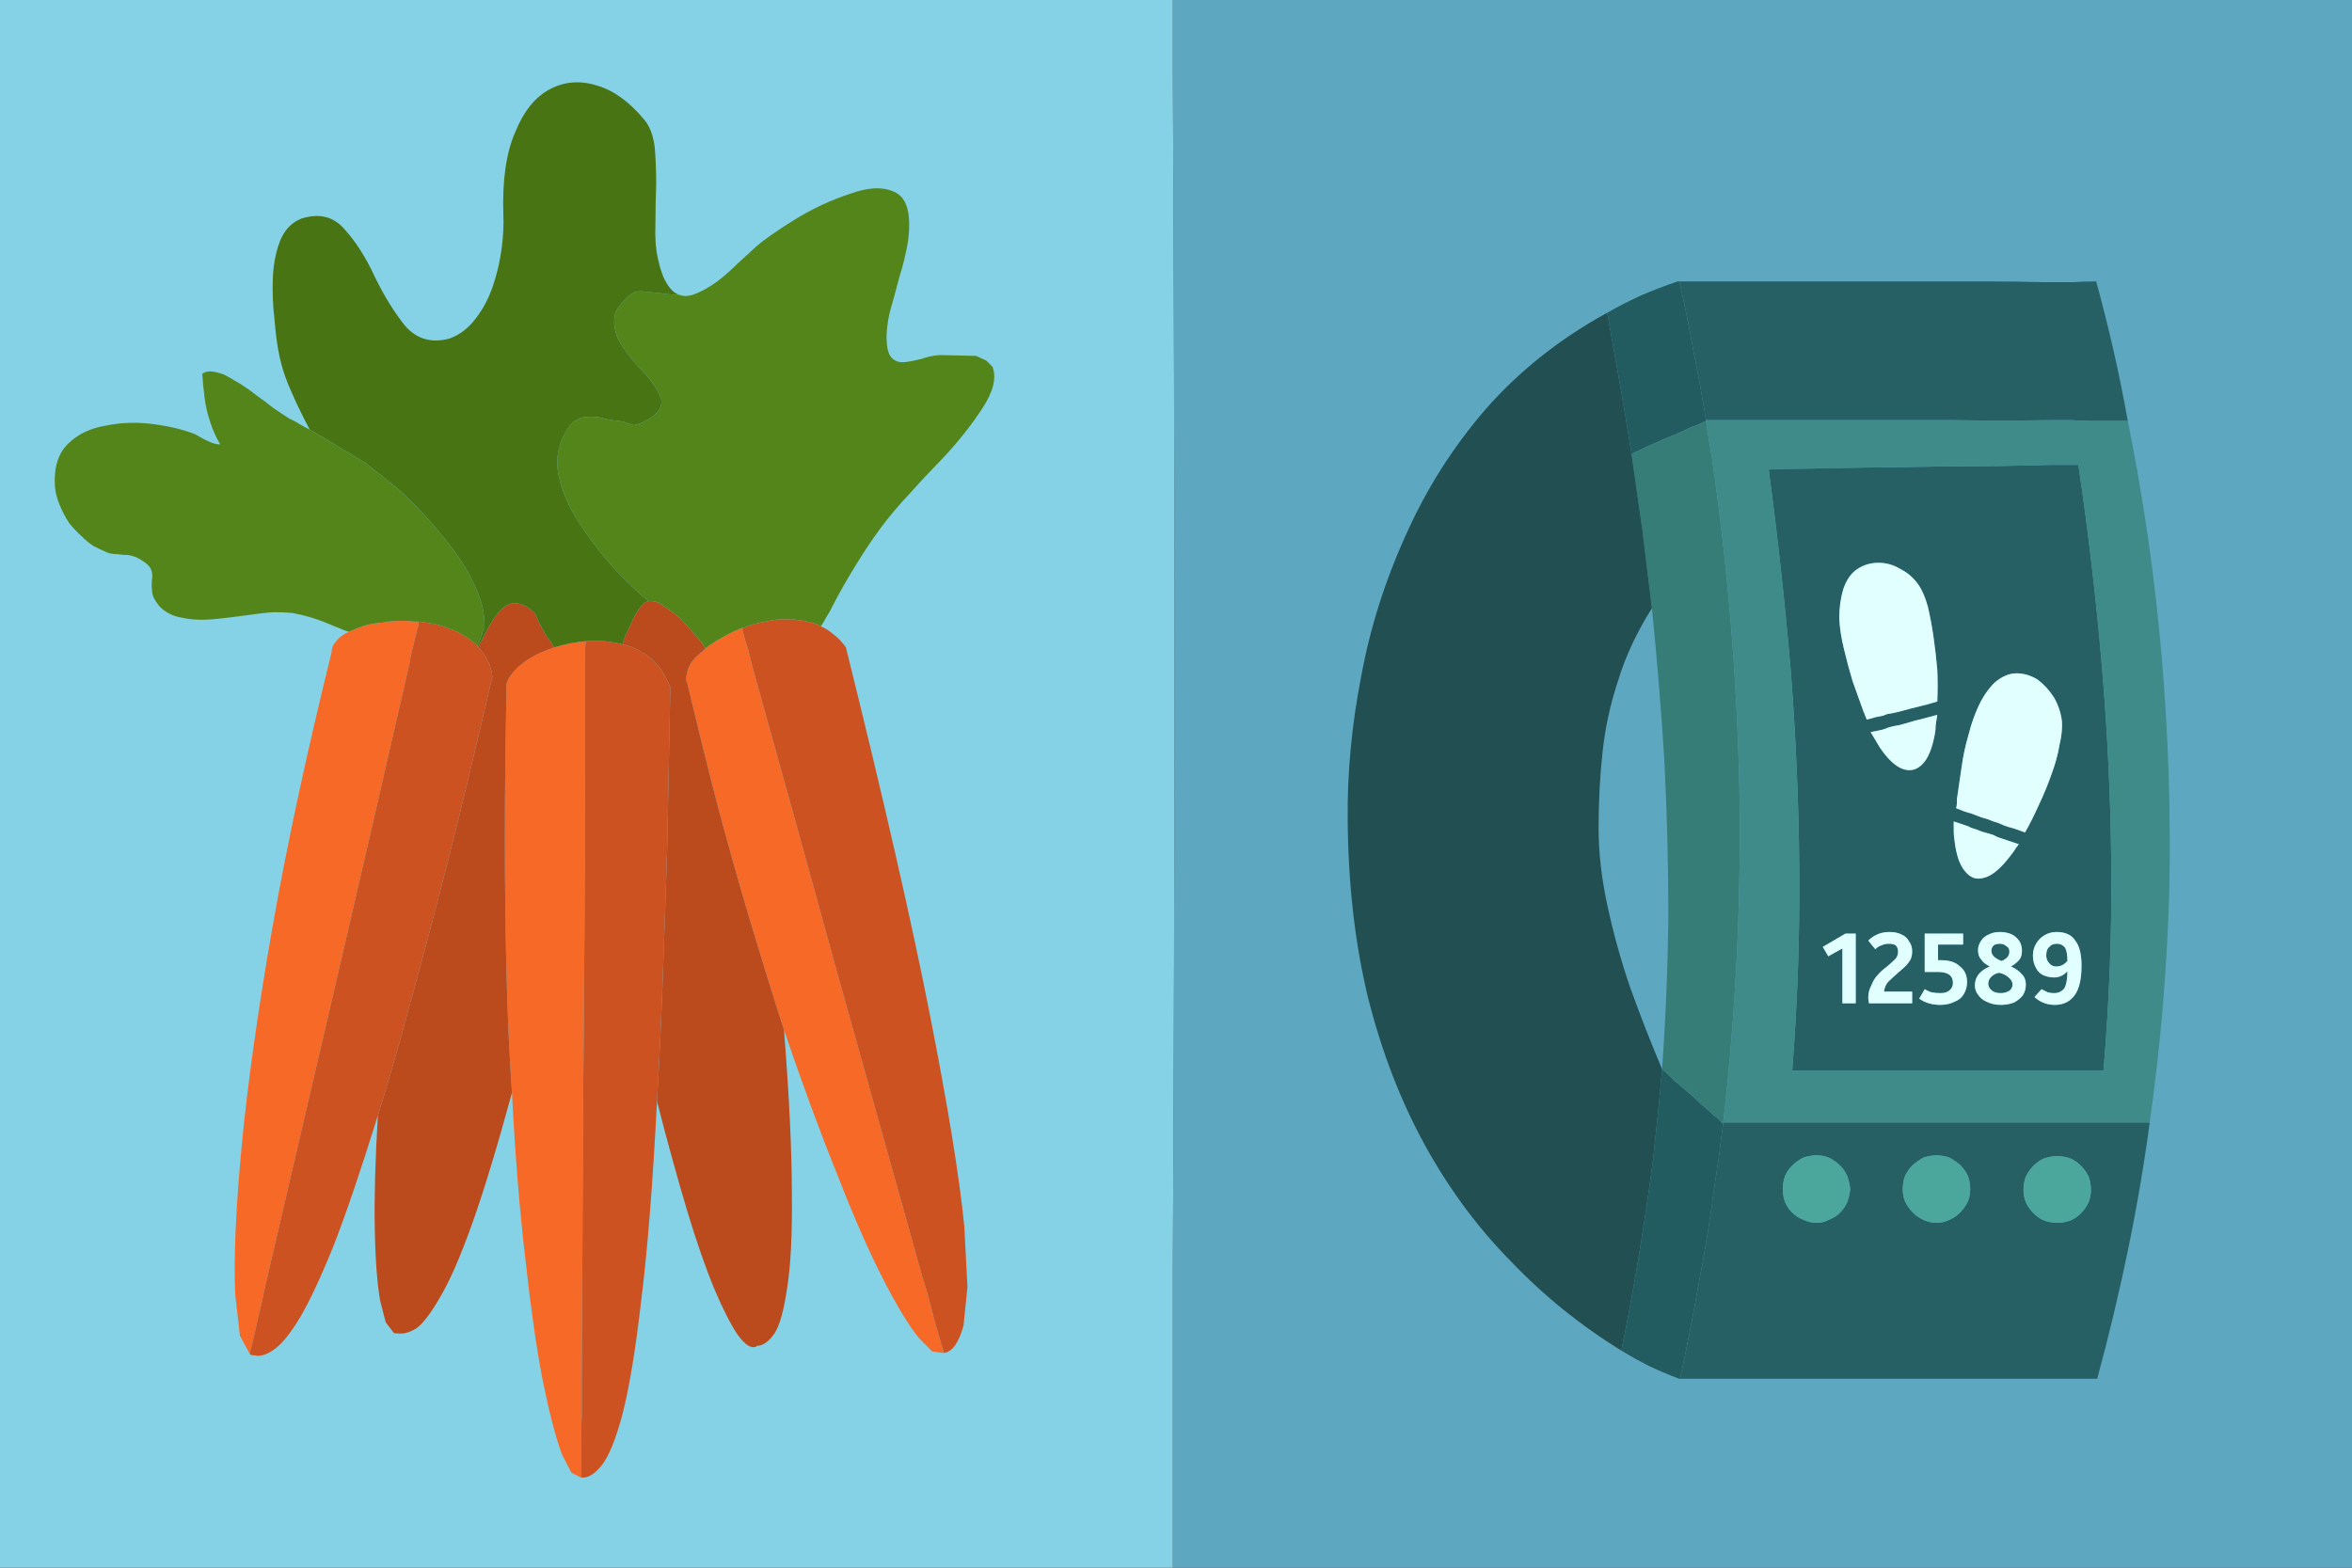 
<svg xmlns="http://www.w3.org/2000/svg" version="1.1" xmlns:xlink="http://www.w3.org/1999/xlink" preserveAspectRatio="none" x="0px" y="0px" width="150px" height="100px" viewBox="0 0 150 100">
<rect x="0" y="0" width="150" height="100" fill="#333333" stroke="none"/>
<defs>
<g id="Layer0_0_FILL">
<path fill="#93D4E1" stroke="none" d="
M 152.45 -2.9
L 152.45 -2.95 -2.85 -2.95 -2.85 -2.9 -2.9 -2.9 -2.9 -2.85 -2.95 -2.85 -2.95 103.25 -2.9 103.25 -2.9 103.3 -2.85 103.3 -2.85 103.35 152.45 103.35 152.45 103.3 152.5 103.3 152.5 103.25 152.55 103.25 152.55 -2.85 152.5 -2.85 152.5 -2.9 152.45 -2.9
M 74.8 -2.65
L 152.25 -2.65 152.25 103.05 74.8 103.05 -2.65 103.05 -2.65 -2.65 74.8 -2.65 Z"/>

<path fill="#5EA7C1" stroke="none" d="
M 74.8 -2.65
L 74.8 -2.55
Q 74.8 -1.55 74.8 -0.4 74.8 0.75 74.8 1.85 74.8 2.95 74.8 3.75
L 74.8 4.8
Q 74.9 23.75 74.9 42.7 74.9 61.7 74.8 80.65 74.8 82.55 74.8 84.45 74.8 86.35 74.8 88.2
L 74.8 90.4
Q 74.8 92.05 74.8 94.3 74.8 96.55 74.8 98.85 74.8 101.2 74.8 103.05
L 152.25 103.05 152.25 -2.65 74.8 -2.65 Z"/>

<path fill="#85D2E7" stroke="none" d="
M 74.8 -2.55
L 74.8 -2.65 -2.65 -2.65 -2.65 103.05 74.8 103.05
Q 74.8 101.2 74.8 98.85 74.8 96.55 74.8 94.3 74.8 92.05 74.8 90.4
L 74.8 88.2
Q 74.8 86.35 74.8 84.45 74.8 82.55 74.8 80.65 74.9 61.7 74.9 42.7 74.9 23.75 74.8 4.8
L 74.8 3.75
Q 74.8 2.95 74.8 1.85 74.8 0.75 74.8 -0.4 74.8 -1.55 74.8 -2.55 Z"/>
</g>

<g id="Layer0_1_FILL">
<path fill="#F76927" stroke="none" d="
M 47.3 40.05
Q 47.25 40.1 47.2 40.1 47.15 40.1 47.1 40.15 46.5 40.4 46 40.7 45.45 41 45 41.35 44.95 41.4 44.9 41.45 44.85 41.5 44.8 41.55 44.35 41.9 44.1 42.25 43.85 42.65 43.8 43 43.7 43.35 43.85 43.65 44.85 47.85 45.85 51.7 46.9 55.6 47.95 59.1 49 62.6 50 65.7 51.75 70.85 53.35 74.8 54.9 78.8 56.25 81.45 57.6 84.1 58.6 85.35
L 59.45 86.2 60.1 86.3 60.2 86.3
Q 59.9 85.25 59.6 84.25 59.35 83.25 59.15 82.5
L 58.85 81.55
Q 56.15 71.9 53.45 62.25 50.8 52.6 48.1 42.95
L 47.95 42.4
Q 47.85 42 47.7 41.4 47.5 40.8 47.35 40.2
L 47.35 40.15
Q 47.3 40.1 47.3 40.05
M 37.35 40.9
Q 36.8 40.95 36.3 41.05 35.8 41.15 35.35 41.3 34.4 41.6 33.7 42.05 33 42.5 32.6 43.05 32.2 43.55 32.3 44.1 32.2 48.95 32.2 53.45 32.2 57.9 32.3 62 32.4 66.1 32.65 69.7 32.95 75.6 33.5 80.25 34 84.85 34.6 88 35.25 91.2 35.85 92.8
L 36.45 93.95 37.05 94.25
Q 37.05 93.8 37.05 93.45 37.05 93.05 37.05 92.8 37.05 92.55 37.05 92.45 37.05 91.35 37.1 90.25 37.1 89.1 37.1 88 37.15 78.4 37.2 68.8 37.3 59.15 37.3 49.55 37.3 48 37.3 46.45 37.3 44.95 37.3 43.4
L 37.3 42.9
Q 37.3 42.55 37.3 42 37.3 41.5 37.35 40.9
M 26.5 39.65
Q 26.05 39.6 25.6 39.6 25.15 39.6 24.75 39.65 24.7 39.65 24.65 39.65 24.55 39.65 24.5 39.7 23.85 39.75 23.25 39.9 22.7 40.1 22.25 40.3 21.7 40.55 21.45 40.9 21.15 41.2 21.15 41.6 18.75 51.3 17.35 59.3 15.95 67.35 15.4 73.25 14.85 79.15 15 82.55
L 15.3 85.2 15.95 86.4
Q 15.95 86.25 15.95 86.2 16 86.1 16 86.05 16.25 85.05 16.45 84.1 16.7 83.1 16.9 82.1 19.2 72.25 21.5 62.35 23.8 52.45 26.05 42.6
L 26.1 42.4 26.15 42.05
Q 26.25 41.6 26.4 41 26.55 40.4 26.7 39.8 26.7 39.75 26.7 39.7
L 26.7 39.65
Q 26.65 39.65 26.6 39.65 26.55 39.65 26.5 39.65 Z"/>

<path fill="#CD5221" stroke="none" d="
M 50.55 39.5
Q 50.15 39.5 49.7 39.5 49.25 39.55 48.8 39.65 48.55 39.7 48.3 39.75 48 39.85 47.75 39.9 47.65 39.95 47.55 40 47.4 40.05 47.3 40.05 47.3 40.1 47.35 40.15
L 47.35 40.2
Q 47.5 40.8 47.7 41.4 47.85 42 47.95 42.4
L 48.1 42.95
Q 50.8 52.6 53.45 62.25 56.15 71.9 58.85 81.55
L 59.15 82.5
Q 59.35 83.25 59.6 84.25 59.9 85.25 60.2 86.3 61 86.2 61.45 84.55
L 61.7 82.1 61.5 78.25
Q 61.05 73.6 59.3 64.7 57.55 55.8 53.95 41.3 53.6 40.8 53.2 40.5 52.8 40.15 52.35 39.95 52.25 39.9 52.15 39.85 52.05 39.8 51.9 39.75 51.6 39.65 51.25 39.6 50.9 39.55 50.55 39.5
M 27.7 39.8
Q 27.2 39.7 26.7 39.65
L 26.7 39.7
Q 26.7 39.75 26.7 39.8 26.55 40.4 26.4 41 26.25 41.6 26.15 42.05
L 26.1 42.4 26.05 42.6
Q 23.8 52.45 21.5 62.35 19.2 72.25 16.9 82.1 16.7 83.1 16.45 84.1 16.25 85.05 16 86.05 16 86.1 15.95 86.2 15.95 86.25 15.95 86.4 16 86.4 16.05 86.45 16.15 86.45 16.2 86.45 16.75 86.6 17.45 86.1 18.15 85.65 19.1 84.1 20.05 82.5 21.3 79.4 22.5 76.3 24.1 71.15 25.1 67.95 26.2 63.85 27.35 59.7 28.65 54.6 29.95 49.45 31.4 43.15 31.35 42.6 31.1 42.15 30.9 41.7 30.55 41.35
L 30.5 41.25 30.45 41.25 30.45 41.2
Q 30.1 40.85 29.6 40.55 29.15 40.25 28.65 40.1 28.2 39.9 27.7 39.8
M 42 42.5
Q 41.55 41.95 40.95 41.6 40.4 41.25 39.7 41.1 39.15 40.95 38.55 40.9 37.95 40.85 37.35 40.9 37.3 41.5 37.3 42 37.3 42.55 37.3 42.9
L 37.3 43.4
Q 37.3 44.95 37.3 46.45 37.3 48 37.3 49.55 37.3 59.15 37.2 68.8 37.15 78.4 37.1 88 37.1 89.1 37.1 90.25 37.05 91.35 37.05 92.45 37.05 92.55 37.05 92.8 37.05 93.05 37.05 93.45 37.05 93.8 37.05 94.25
L 37.1 94.25
Q 37.7 94.3 38.35 93.5 39.05 92.65 39.7 90.2 40.35 87.7 40.9 82.9 41.5 78.1 41.9 70.25 42.1 66.9 42.25 62.85 42.4 58.85 42.55 54.1 42.65 49.35 42.75 43.85 42.45 43.05 42 42.5 Z"/>

<path fill="#BB4A1D" stroke="none" d="
M 34.35 39.65
Q 34.25 39.35 34.1 39.1 33.9 38.9 33.6 38.7 33 38.4 32.6 38.5 32.2 38.6 31.85 39 31.55 39.35 31.25 39.85 31 40.3 30.75 40.8 30.75 40.85 30.65 40.95 30.6 41.1 30.5 41.25
L 30.55 41.35
Q 30.9 41.7 31.1 42.15 31.35 42.6 31.4 43.15 29.95 49.45 28.65 54.6 27.35 59.7 26.2 63.85 25.1 67.95 24.1 71.15 23.85 75.3 23.9 78.3 23.95 81.3 24.25 83
L 24.6 84.35 25.1 85
Q 25.15 85.05 25.2 85.05 25.3 85.05 25.35 85.05 25.9 85.15 26.6 84.7 27.25 84.2 28.15 82.6 29.05 81.05 30.15 77.95 31.25 74.85 32.65 69.7 32.4 66.1 32.3 62 32.2 57.9 32.2 53.45 32.2 48.95 32.3 44.1 32.2 43.55 32.6 43.05 33 42.5 33.7 42.05 34.4 41.6 35.35 41.3 35.2 41.05 35.05 40.85 34.9 40.65 34.8 40.5 34.7 40.35 34.7 40.3 34.5 39.95 34.35 39.65
M 43.85 39.95
Q 43.6 39.7 43.4 39.45 43.15 39.25 42.9 39.05 42.35 38.65 42 38.45 41.65 38.3 41.35 38.35 41.1 38.4 40.9 38.65 40.7 38.9 40.5 39.25 40.3 39.65 40.05 40.2
L 39.9 40.5
Q 39.8 40.75 39.7 41.1 40.4 41.25 40.95 41.6 41.55 41.95 42 42.5 42.45 43.05 42.75 43.85 42.65 49.35 42.55 54.1 42.4 58.85 42.25 62.85 42.1 66.9 41.9 70.25 42.9 74.15 43.8 77.15 44.7 80.15 45.55 82.2 46.4 84.2 47.05 85.15 47.75 86.1 48.2 85.9
L 48.25 85.9 48.25 85.85
Q 48.85 85.85 49.4 85.05 49.9 84.25 50.2 82.15 50.55 80 50.5 76.05 50.5 72.05 50 65.7 49 62.6 47.95 59.1 46.9 55.6 45.85 51.7 44.85 47.85 43.85 43.65 43.7 43.35 43.8 43 43.85 42.65 44.1 42.25 44.35 41.9 44.8 41.55 44.85 41.5 44.9 41.45 44.95 41.4 45 41.35 44.75 41 44.55 40.75
L 44.3 40.45
Q 44.05 40.2 43.85 39.95 Z"/>

<path fill="#53851B" stroke="none" d="
M 13.55 23.7
Q 13.15 23.65 12.9 23.85 12.95 24.6 13.05 25.4 13.15 26.15 13.4 26.9 13.65 27.7 14.05 28.35 13.75 28.35 13.4 28.2 13.05 28.05 12.8 27.9
L 12.45 27.7
Q 11.3 27.25 9.75 27.05 8.2 26.85 6.75 27.15 5.25 27.4 4.35 28.3 3.4 29.2 3.5 31 3.55 31.6 3.8 32.2 4.05 32.8 4.4 33.35 4.8 33.85 5.25 34.25 5.6 34.6 6 34.85 6.4 35.05 6.85 35.25 7.15 35.35 7.5 35.35 7.8 35.4 8.15 35.4 8.45 35.45 8.7 35.55 9.4 35.9 9.6 36.25 9.75 36.55 9.7 36.9 9.65 37.25 9.7 37.7 9.7 38.1 10.15 38.65 10.7 39.25 11.6 39.4 12.5 39.6 13.6 39.5 14.65 39.4 15.7 39.25 16.7 39.1 17.45 39.05 18.1 39.05 18.65 39.1 19.2 39.2 19.7 39.35 20.25 39.5 20.85 39.75
L 21.1 39.85
Q 21.3 39.95 21.6 40.05 21.9 40.2 22.25 40.3 22.7 40.1 23.25 39.9 23.85 39.75 24.5 39.7 24.55 39.65 24.65 39.65 24.7 39.65 24.75 39.65 25.15 39.6 25.6 39.6 26.05 39.6 26.5 39.65 26.55 39.65 26.6 39.65 26.65 39.65 26.7 39.65 27.2 39.7 27.7 39.8 28.2 39.9 28.65 40.1 29.15 40.25 29.6 40.55 30.1 40.85 30.45 41.2 30.55 40.95 30.65 40.7 30.75 40.45 30.8 40.25
L 30.9 40
Q 30.9 39.6 30.85 39.2 30.8 38.75 30.65 38.3 30.3 37.25 29.65 36.15 28.95 35.05 28.1 34.05 27.25 33 26.4 32.15 25.55 31.3 24.85 30.75 24.05 30.1 23.25 29.5 22.4 28.95 21.5 28.45 20.65 27.9 19.75 27.4 19.45 27.25 19.1 27.05 18.8 26.85 18.45 26.7 17.9 26.35 17.4 26 16.9 25.6 16.4 25.25 15.9 24.85 15.35 24.5
L 15 24.3
Q 14.7 24.1 14.3 23.9 13.9 23.75 13.55 23.7
M 62.9 23
L 62.25 22.7 59.9 22.65
Q 59.3 22.7 58.75 22.9 58.15 23.05 57.7 23.1 57.2 23.15 56.9 22.85 56.6 22.6 56.55 21.8 56.5 20.95 56.75 19.9 57.05 18.85 57.35 17.7 57.7 16.6 57.9 15.45 58.25 12.9 57.15 12.3 56.05 11.7 54.25 12.35 52.4 12.95 50.7 14 49 15.05 48.2 15.75 47.65 16.25 47 16.85 46.4 17.45 45.75 17.95 45.05 18.45 44.45 18.7 43.8 19 43.3 18.8 42.7 18.8 42.1 18.7 41.55 18.65 41.1 18.6 40.65 18.55 40.45 18.65 40.15 18.8 39.9 19.05 39.65 19.3 39.45 19.6 39.25 19.85 39.2 20.15 39.05 21.15 39.7 22.1 40.35 23.05 41.15 23.85 41.9 24.7 42.15 25.4 42.35 26.15 41.35 26.75 40.9 27 40.7 27.05 40.45 27.15 40.35 27.1 40.2 27.05 40 27 39.85 26.9 39.45 26.85 38.85 26.8 38.35 26.65 37.85 26.55 37.45 26.6 37 26.6 36.6 26.9 36.25 27.15 35.9 27.9 35.3 29.15 35.7 30.65 36.1 32.15 37.1 33.6 38.1 35.1 39.25 36.35 40.45 37.6 41.35 38.35 41.65 38.3 42 38.45 42.35 38.65 42.9 39.05 43.15 39.25 43.4 39.45 43.6 39.7 43.85 39.95 44.05 40.2 44.3 40.45
L 44.55 40.75
Q 44.75 41 45 41.35 45.45 41 46 40.7 46.5 40.4 47.1 40.15 47.15 40.1 47.2 40.1 47.25 40.1 47.3 40.05 47.4 40.05 47.55 40 47.65 39.95 47.75 39.9 48 39.85 48.3 39.75 48.55 39.7 48.8 39.65 49.25 39.55 49.7 39.5 50.15 39.5 50.55 39.5 50.9 39.55 51.25 39.6 51.6 39.65 51.9 39.75 52.05 39.8 52.15 39.85 52.25 39.9 52.35 39.95 52.5 39.75 52.65 39.45 52.8 39.2 52.95 38.95
L 53.1 38.65
Q 53.8 37.3 54.55 36.1 55.3 34.85 56.15 33.7 57 32.55 58.05 31.45 58.75 30.65 60.2 29.15 61.6 27.65 62.65 26.05 63.7 24.45 63.3 23.4
L 62.9 23 Z"/>

<path fill="#487414" stroke="none" d="
M 41.75 9.35
Q 41.6 8.25 41.1 7.65 39.65 5.9 38.05 5.45 36.45 4.95 35.05 5.7 33.65 6.45 32.85 8.45 32 10.4 32.1 13.65 32.15 14.6 32 15.8 31.85 17 31.45 18.2 31.05 19.4 30.35 20.3 29.65 21.25 28.65 21.6 26.95 22.05 25.85 20.8 24.8 19.5 23.9 17.65 23.05 15.8 21.95 14.6 20.9 13.4 19.2 13.95 18.25 14.35 17.85 15.4 17.45 16.45 17.4 17.75 17.35 19.1 17.5 20.3 17.6 21.55 17.75 22.35 17.9 23.2 18.2 24.05 18.5 24.85 18.9 25.7 19.3 26.55 19.75 27.4 20.65 27.9 21.5 28.45 22.4 28.95 23.25 29.5 24.05 30.1 24.85 30.75 25.55 31.3 26.4 32.15 27.25 33 28.1 34.05 28.95 35.05 29.65 36.15 30.3 37.25 30.65 38.3 30.8 38.75 30.85 39.2 30.9 39.6 30.9 40
L 30.8 40.25
Q 30.75 40.45 30.65 40.7 30.55 40.95 30.45 41.2
L 30.45 41.25 30.5 41.25
Q 30.6 41.1 30.65 40.95 30.75 40.85 30.75 40.8 31 40.3 31.25 39.85 31.55 39.35 31.85 39 32.2 38.6 32.6 38.5 33 38.4 33.6 38.7 33.9 38.9 34.1 39.1 34.25 39.35 34.35 39.65 34.5 39.95 34.7 40.3 34.7 40.35 34.8 40.5 34.9 40.65 35.05 40.85 35.2 41.05 35.35 41.3 35.8 41.15 36.3 41.05 36.8 40.95 37.35 40.9 37.95 40.85 38.55 40.9 39.15 40.95 39.7 41.1 39.8 40.75 39.9 40.5
L 40.05 40.2
Q 40.3 39.65 40.5 39.25 40.7 38.9 40.9 38.65 41.1 38.4 41.35 38.35 40.45 37.6 39.25 36.35 38.1 35.1 37.1 33.6 36.1 32.15 35.7 30.65 35.3 29.15 35.9 27.9 36.25 27.15 36.6 26.9 37 26.6 37.45 26.6 37.85 26.55 38.35 26.65 38.85 26.8 39.45 26.85 39.85 26.9 40 27 40.2 27.05 40.35 27.1 40.45 27.15 40.7 27.05 40.9 27 41.35 26.75 42.35 26.15 42.15 25.4 41.9 24.7 41.15 23.85 40.35 23.05 39.7 22.1 39.05 21.15 39.2 20.15 39.25 19.85 39.45 19.6 39.65 19.3 39.9 19.05 40.15 18.8 40.45 18.65 40.65 18.55 41.1 18.6 41.55 18.65 42.1 18.7 42.7 18.8 43.3 18.8 43 18.7 42.75 18.4 42.5 18.1 42.3 17.65 42.1 17.15 41.95 16.45 41.75 15.55 41.8 14.3 41.8 13.05 41.85 11.75 41.85 10.45 41.75 9.35 Z"/>

<path fill="#266064" stroke="none" d="
M 109.9 71.65
Q 109.75 72.65 109.65 73.6 109.5 74.6 109.35 75.6 108.95 78.7 108.35 81.8 107.8 84.9 107.15 87.95
L 112.45 87.95
Q 114.1 87.95 115.8 87.95 117.5 87.95 119.15 87.95 119.6 87.95 120.05 87.95
L 120.95 87.95
Q 123.85 87.95 126.75 87.95 129.7 87.95 132.6 87.95
L 133.2 87.95
Q 133.45 87.95 133.75 87.95 134.85 83.9 135.7 79.8 136.55 75.7 137.1 71.6 136.25 71.6 135.45 71.6 134.6 71.6 133.8 71.6
L 128.65 71.6
Q 127 71.6 125.35 71.6 123.65 71.6 122 71.6 120 71.6 118 71.6 116 71.6 114 71.6 112.95 71.6 111.95 71.6 110.9 71.6 109.9 71.6
L 109.9 71.65
M 115 73.85
Q 115.4 73.7 115.85 73.7 116.3 73.7 116.65 73.85 117.05 74.05 117.35 74.35 117.65 74.65 117.8 75 117.95 75.4 118 75.85 117.95 76.3 117.8 76.7 117.65 77.05 117.35 77.35 117.05 77.65 116.65 77.8 116.3 78 115.85 78 115.4 78 115 77.8 114.6 77.65 114.3 77.35 114 77.05 113.85 76.7 113.7 76.3 113.7 75.85 113.7 75.4 113.85 75 114 74.65 114.3 74.35 114.6 74.05 115 73.85
M 122.65 73.85
Q 123.05 73.7 123.5 73.7 123.95 73.7 124.35 73.85 124.7 74.05 125 74.3 125.3 74.6 125.5 75 125.65 75.4 125.65 75.85 125.65 76.3 125.5 76.65 125.3 77.05 125 77.35 124.7 77.65 124.35 77.8 123.95 78 123.5 78 123.05 78 122.65 77.8 122.3 77.65 122 77.35 121.7 77.05 121.5 76.65 121.35 76.3 121.35 75.85 121.35 75.4 121.5 75 121.7 74.6 122 74.3 122.3 74.05 122.65 73.85
M 130.35 73.9
Q 130.75 73.75 131.2 73.75 131.65 73.75 132.05 73.9 132.4 74.05 132.7 74.35 133 74.65 133.2 75.05 133.35 75.45 133.35 75.9 133.35 76.3 133.2 76.7 133 77.1 132.7 77.4 132.4 77.7 132.05 77.85 131.65 78 131.2 78 130.75 78 130.35 77.85 130 77.7 129.7 77.4 129.4 77.1 129.2 76.7 129.05 76.3 129.05 75.9 129.05 75.45 129.2 75.05 129.4 74.65 129.7 74.35 130 74.05 130.35 73.9
M 132.55 29.65
Q 132.15 29.65 131.8 29.65 131.4 29.65 131.15 29.65
L 130.85 29.65
Q 127.45 29.75 124.1 29.75 120.7 29.8 117.35 29.85
L 116.4 29.85
Q 115.75 29.9 114.8 29.9 113.8 29.9 112.8 29.95 113.65 36.3 114.2 42.7 114.7 49.1 114.75 55.5 114.8 61.9 114.3 68.3
L 115.75 68.3
Q 116.6 68.3 117.5 68.3 118.35 68.3 119.2 68.3 122.65 68.3 126.05 68.3 129.5 68.3 132.95 68.3
L 133.35 68.3
Q 133.7 68.3 134.15 68.3 134.7 61.85 134.65 55.4 134.6 48.95 134.05 42.5 133.5 36.05 132.55 29.65
M 125.1 48.95
Q 125.25 47.85 125.55 46.85 125.8 45.85 126.2 45 126.6 44.15 127.2 43.55 127.9 42.95 128.6 42.95 129.3 42.95 129.95 43.35 130.55 43.8 131 44.5 131.4 45.2 131.5 46 131.55 46.65 131.35 47.5 131.2 48.4 130.85 49.35 130.5 50.35 130.05 51.3 129.6 52.3 129.15 53.1
L 128.45 52.85
Q 128.05 52.75 127.8 52.65
L 127.45 52.5
Q 127.1 52.4 126.75 52.25 126.35 52.15 126 52
L 125.75 51.9
Q 125.55 51.85 125.25 51.75 125 51.65 124.75 51.55 124.8 51.4 124.8 51.25 124.8 51.1 124.8 51 124.95 50 125.1 48.95
M 117.5 60.5
L 116.6 61 116.25 60.4 117.7 59.55 118.35 59.55 118.35 64 117.5 64 117.5 60.5
M 120.9 60.3
Q 120.75 60.2 120.45 60.2 120.2 60.2 120 60.3 119.8 60.35 119.6 60.55
L 119.15 60
Q 119.7 59.45 120.5 59.45 120.95 59.45 121.25 59.6 121.6 59.75 121.75 60.05 121.95 60.3 121.95 60.7 121.95 60.95 121.85 61.2 121.7 61.45 121.55 61.6 121.35 61.8 121.05 62.05 120.65 62.4 120.4 62.65 120.2 62.9 120.15 63.25
L 121.95 63.25 121.95 64 119.2 64
Q 119.15 63.85 119.15 63.65 119.15 63.2 119.35 62.85 119.5 62.45 119.75 62.2 119.95 61.95 120.35 61.65 120.7 61.35 120.9 61.15 121.05 60.95 121.05 60.7 121.05 60.45 120.9 60.3
M 132.35 60
Q 132.75 60.5 132.75 61.6 132.75 62.9 132.3 63.5 131.85 64.1 131.05 64.1 130.3 64.1 129.75 63.6
L 130.2 63.1
Q 130.4 63.2 130.6 63.3 130.8 63.35 131 63.35 131.4 63.35 131.65 63.05 131.85 62.7 131.85 61.95 131.5 62.35 131 62.35 130.65 62.35 130.3 62.2 130 62.05 129.85 61.75 129.65 61.4 129.65 60.95 129.65 60.55 129.85 60.2 130.05 59.85 130.4 59.65 130.75 59.45 131.15 59.45 132 59.45 132.35 60
M 123.6 61.25
L 123.8 61.25
Q 124.6 61.25 125 61.65 125.45 62 125.45 62.65 125.45 63.05 125.25 63.4 125.05 63.75 124.65 63.9 124.25 64.1 123.75 64.1 122.95 64.1 122.4 63.7
L 122.75 63.1
Q 123 63.25 123.2 63.3 123.45 63.35 123.75 63.35 124.1 63.35 124.3 63.2 124.55 63 124.55 62.7 124.55 62 123.6 62
L 122.75 62 122.75 59.55 125.2 59.55 125.2 60.25 123.6 60.25 123.6 61.25
M 126.15 60.6
Q 126.15 60.3 126.35 60 126.5 59.75 126.85 59.6 127.15 59.45 127.55 59.45 127.95 59.45 128.3 59.6 128.6 59.75 128.8 60.05 128.95 60.3 128.95 60.65 128.95 61 128.8 61.2 128.6 61.45 128.25 61.65 128.7 61.85 128.95 62.15 129.2 62.4 129.2 62.8 129.2 63.2 129 63.5 128.8 63.75 128.45 63.95 128.05 64.1 127.6 64.1 127.1 64.1 126.7 63.9 126.35 63.75 126.15 63.45 125.95 63.2 125.95 62.85 125.95 62.05 126.9 61.65 126.5 61.45 126.35 61.2 126.15 61 126.15 60.6
M 122.35 37.3
Q 122.7 37.8 122.95 38.7 123.15 39.55 123.3 40.55 123.45 41.6 123.55 42.7 123.6 43.75 123.55 44.75 123.2 44.85 122.85 44.95
L 121.85 45.2
Q 121.45 45.3 121.1 45.4 120.7 45.5 120.35 45.55
L 120.1 45.65
Q 119.85 45.7 119.6 45.75 119.3 45.85 119.05 45.9 119 45.75 118.95 45.65 118.9 45.5 118.85 45.4 118.5 44.45 118.15 43.45 117.85 42.45 117.6 41.4 117.35 40.4 117.3 39.45 117.3 38.45 117.55 37.6 117.85 36.7 118.45 36.3 119.05 35.9 119.8 35.9 120.55 35.9 121.2 36.3 121.9 36.65 122.35 37.3
M 123.55 45.6
Q 123.5 45.95 123.45 46.25 123.45 46.55 123.4 46.8 123.15 48.2 122.6 48.75 122.05 49.3 121.35 49.05 120.65 48.8 119.9 47.7 119.75 47.45 119.6 47.2 119.45 46.95 119.3 46.7 119.55 46.65 119.8 46.6 120.05 46.55 120.2 46.5
L 120.45 46.4
Q 120.8 46.3 121.15 46.25
L 122.2 45.95
Q 122.45 45.9 122.8 45.8
L 123.55 45.6
M 127.4 53.4
L 128.75 53.85
Q 128.55 54.1 128.4 54.35 128.2 54.6 128.05 54.8 127.2 55.85 126.5 56 125.8 56.2 125.3 55.55 124.8 54.95 124.65 53.6 124.6 53.3 124.6 53 124.6 52.7 124.6 52.4
L 125.5 52.7 125.7 52.8
Q 126.05 52.9 126.4 53.05 126.75 53.15 127.1 53.25
L 127.4 53.4
M 128.35 62.8
Q 128.35 62.55 128.1 62.35 127.9 62.15 127.5 62.05 127.2 62.1 127 62.3 126.8 62.5 126.8 62.75 126.8 63 127.05 63.2 127.25 63.35 127.6 63.35 127.9 63.35 128.15 63.2 128.35 63.05 128.35 62.8
M 127.55 60.2
Q 127.3 60.2 127.15 60.3 127 60.45 127 60.65 127 61.05 127.65 61.3 128.15 61.1 128.15 60.7 128.15 60.45 127.95 60.35 127.8 60.2 127.55 60.2
M 131.85 61.3
Q 131.85 60.7 131.7 60.45 131.5 60.2 131.2 60.2 130.85 60.2 130.7 60.4 130.5 60.55 130.5 60.95 130.5 61.25 130.7 61.45 130.85 61.65 131.15 61.65 131.55 61.65 131.85 61.3
M 132.2 18
L 130.35 18
Q 128.5 17.95 126.65 17.95 124.8 17.95 122.95 17.95 119 17.95 115.05 17.95 111.1 17.95 107.1 17.95 107.6 20.15 108 22.4 108.45 24.6 108.8 26.8 109.65 26.8 110.6 26.8 111.5 26.8 112.35 26.8
L 112.75 26.8
Q 112.9 26.8 113.1 26.8 114.25 26.8 115.2 26.8 116.15 26.8 116.8 26.8
L 117.75 26.8
Q 121.05 26.8 124.35 26.8 127.65 26.85 130.95 26.8 131.1 26.8 131.4 26.8 131.7 26.8 132.15 26.8 132.6 26.85 133.2 26.85 133.8 26.85 134.45 26.85 135.1 26.85 135.7 26.85 135.3 24.6 134.8 22.4 134.3 20.2 133.7 18
L 133.7 17.95
Q 132.9 17.95 132.2 18 Z"/>

<path fill="#4BA79C" stroke="none" d="
M 131.2 73.75
Q 130.75 73.75 130.35 73.9 130 74.05 129.7 74.35 129.4 74.65 129.2 75.05 129.05 75.45 129.05 75.9 129.05 76.3 129.2 76.7 129.4 77.1 129.7 77.4 130 77.7 130.35 77.85 130.75 78 131.2 78 131.65 78 132.05 77.85 132.4 77.7 132.7 77.4 133 77.1 133.2 76.7 133.35 76.3 133.35 75.9 133.35 75.45 133.2 75.05 133 74.65 132.7 74.35 132.4 74.05 132.05 73.9 131.65 73.75 131.2 73.75
M 123.5 73.7
Q 123.05 73.7 122.65 73.85 122.3 74.05 122 74.3 121.7 74.6 121.5 75 121.35 75.4 121.35 75.85 121.35 76.3 121.5 76.65 121.7 77.05 122 77.35 122.3 77.65 122.65 77.8 123.05 78 123.5 78 123.95 78 124.35 77.8 124.7 77.65 125 77.35 125.3 77.05 125.5 76.65 125.65 76.3 125.65 75.85 125.65 75.4 125.5 75 125.3 74.6 125 74.3 124.7 74.05 124.35 73.85 123.95 73.7 123.5 73.7
M 115.85 73.7
Q 115.4 73.7 115 73.85 114.6 74.05 114.3 74.35 114 74.65 113.85 75 113.7 75.4 113.7 75.85 113.7 76.3 113.85 76.7 114 77.05 114.3 77.35 114.6 77.65 115 77.8 115.4 78 115.85 78 116.3 78 116.65 77.8 117.05 77.65 117.35 77.35 117.65 77.05 117.8 76.7 117.95 76.3 118 75.85 117.95 75.4 117.8 75 117.65 74.65 117.35 74.35 117.05 74.05 116.65 73.85 116.3 73.7 115.85 73.7 Z"/>

<path fill="#235C60" stroke="none" d="
M 106 68.2
Q 105.75 71.1 105.4 74.15 105 77.2 104.5 80.2 104 83.25 103.4 86.15 104.3 86.7 105.2 87.15 106.15 87.6 107.1 87.95
L 107.15 87.95
Q 107.8 84.9 108.35 81.8 108.95 78.7 109.35 75.6 109.5 74.6 109.65 73.6 109.75 72.65 109.9 71.65
L 109.85 71.65
Q 109.75 71.55 109.6 71.4 109.45 71.25 109.3 71.15
L 109.15 71
Q 108.8 70.7 108.45 70.4 108.1 70.05 107.75 69.75 107.55 69.6 107.4 69.45 107.2 69.3 107.05 69.15
L 106.8 68.95 106.45 68.6
Q 106.25 68.4 106 68.2
M 107.1 17.95
L 107 17.95
Q 105.8 18.35 104.65 18.85 103.55 19.35 102.5 19.95 102.9 22.2 103.3 24.45 103.7 26.7 104.05 28.95
L 104.6 28.7
Q 104.9 28.55 105.1 28.45
L 105.35 28.35
Q 105.6 28.25 105.8 28.15 106 28.05 106.25 27.95 106.65 27.8 107.1 27.6 107.5 27.4 107.95 27.2
L 108.15 27.15 108.8 26.85 108.8 26.8
Q 108.45 24.6 108 22.4 107.6 20.15 107.1 17.95 Z"/>

<path fill="#367C77" stroke="none" d="
M 108.8 26.85
L 108.15 27.15 107.95 27.2
Q 107.5 27.4 107.1 27.6 106.65 27.8 106.25 27.95 106 28.05 105.8 28.15 105.6 28.25 105.35 28.35
L 105.1 28.45
Q 104.9 28.55 104.6 28.7
L 104.05 28.95
Q 104.4 31.4 104.75 33.85 105.05 36.3 105.35 38.8 105.85 43.7 106.15 48.6 106.4 53.5 106.4 58.4 106.35 63.3 106 68.2 106.25 68.4 106.45 68.6
L 106.8 68.95 107.05 69.15
Q 107.2 69.3 107.4 69.45 107.55 69.6 107.75 69.75 108.1 70.05 108.45 70.4 108.8 70.7 109.15 71
L 109.3 71.15
Q 109.45 71.25 109.6 71.4 109.75 71.55 109.85 71.65
L 109.9 71.65 109.9 71.6
Q 111.05 61.5 110.95 51.4 110.8 41.25 109.45 31.15 109.3 30.05 109.15 29 108.95 27.9 108.8 26.85 Z"/>

<path fill="#214F52" stroke="none" d="
M 103.3 24.45
Q 102.9 22.2 102.5 19.95 97.95 22.45 94.75 26.1 91.6 29.75 89.65 34.15 87.65 38.55 86.8 43.2 85.9 47.85 85.95 52.3 86 58.5 87.25 63.65 88.55 68.8 90.85 73 93.15 77.2 96.35 80.45 99.5 83.75 103.4 86.15 104 83.25 104.5 80.2 105 77.2 105.4 74.15 105.75 71.1 106 68.2 104.9 65.6 103.95 62.95 103.05 60.3 102.5 57.7 101.95 55.15 101.95 52.8 101.95 50.35 102.2 48 102.45 45.65 103.2 43.4 103.9 41.1 105.35 38.8 105.05 36.3 104.75 33.85 104.4 31.4 104.05 28.95 103.7 26.7 103.3 24.45 Z"/>

<path fill="#3E8B89" stroke="none" d="
M 133.2 26.85
Q 132.6 26.85 132.15 26.8 131.7 26.8 131.4 26.8 131.1 26.8 130.95 26.8 127.65 26.85 124.35 26.8 121.05 26.8 117.75 26.8
L 116.8 26.8
Q 116.15 26.8 115.2 26.8 114.25 26.8 113.1 26.8 112.9 26.8 112.75 26.8
L 112.35 26.8
Q 111.5 26.8 110.6 26.8 109.65 26.8 108.8 26.8
L 108.8 26.85
Q 108.95 27.9 109.15 29 109.3 30.05 109.45 31.15 110.8 41.25 110.95 51.4 111.05 61.5 109.9 71.6 110.9 71.6 111.95 71.6 112.95 71.6 114 71.6 116 71.6 118 71.6 120 71.6 122 71.6 123.65 71.6 125.35 71.6 127 71.6 128.65 71.6
L 133.8 71.6
Q 134.6 71.6 135.45 71.6 136.25 71.6 137.1 71.6 138.15 64.15 138.35 56.7 138.5 49.2 137.85 41.75 137.2 34.25 135.7 26.85 135.1 26.85 134.45 26.85 133.8 26.85 133.2 26.85
M 131.8 29.65
Q 132.15 29.65 132.55 29.65 133.5 36.05 134.05 42.5 134.6 48.95 134.65 55.4 134.7 61.85 134.15 68.3 133.7 68.3 133.35 68.3
L 132.95 68.3
Q 129.5 68.3 126.05 68.3 122.65 68.3 119.2 68.3 118.35 68.3 117.5 68.3 116.6 68.3 115.75 68.3
L 114.3 68.3
Q 114.8 61.9 114.75 55.5 114.7 49.1 114.2 42.7 113.65 36.3 112.8 29.95 113.8 29.9 114.8 29.9 115.75 29.9 116.4 29.85
L 117.35 29.85
Q 120.7 29.8 124.1 29.75 127.45 29.75 130.85 29.65
L 131.15 29.65
Q 131.4 29.65 131.8 29.65 Z"/>

<path fill="#E1FFFF" stroke="none" d="
M 128.75 53.85
L 127.4 53.4 127.1 53.25
Q 126.75 53.15 126.4 53.05 126.05 52.9 125.7 52.8
L 125.5 52.7 124.6 52.4
Q 124.6 52.7 124.6 53 124.6 53.3 124.65 53.6 124.8 54.95 125.3 55.55 125.8 56.2 126.5 56 127.2 55.85 128.05 54.8 128.2 54.6 128.4 54.35 128.55 54.1 128.75 53.85
M 123.45 46.25
Q 123.5 45.95 123.55 45.6
L 122.8 45.8
Q 122.45 45.9 122.2 45.95
L 121.15 46.25
Q 120.8 46.3 120.45 46.4
L 120.2 46.5
Q 120.05 46.55 119.8 46.6 119.55 46.65 119.3 46.7 119.45 46.95 119.6 47.2 119.75 47.45 119.9 47.7 120.65 48.8 121.35 49.05 122.05 49.3 122.6 48.75 123.15 48.2 123.4 46.8 123.45 46.55 123.45 46.25
M 122.95 38.7
Q 122.7 37.8 122.35 37.3 121.9 36.65 121.2 36.3 120.55 35.9 119.8 35.9 119.05 35.9 118.45 36.3 117.85 36.7 117.55 37.6 117.3 38.45 117.3 39.45 117.35 40.4 117.6 41.4 117.85 42.45 118.15 43.45 118.5 44.45 118.85 45.4 118.9 45.5 118.95 45.65 119 45.75 119.05 45.9 119.3 45.85 119.6 45.75 119.85 45.7 120.1 45.65
L 120.35 45.55
Q 120.7 45.5 121.1 45.4 121.45 45.3 121.85 45.2
L 122.85 44.95
Q 123.2 44.85 123.55 44.75 123.6 43.75 123.55 42.7 123.45 41.6 123.3 40.55 123.15 39.55 122.95 38.7
M 126.35 60
Q 126.15 60.3 126.15 60.6 126.15 61 126.35 61.2 126.5 61.45 126.9 61.65 125.95 62.05 125.95 62.85 125.95 63.2 126.15 63.45 126.35 63.75 126.7 63.9 127.1 64.1 127.6 64.1 128.05 64.1 128.45 63.95 128.8 63.75 129 63.5 129.2 63.2 129.2 62.8 129.2 62.4 128.95 62.15 128.7 61.85 128.25 61.65 128.6 61.45 128.8 61.2 128.95 61 128.95 60.65 128.95 60.3 128.8 60.05 128.6 59.75 128.3 59.6 127.95 59.45 127.55 59.45 127.15 59.45 126.85 59.6 126.5 59.75 126.35 60
M 127.15 60.3
Q 127.3 60.2 127.55 60.2 127.8 60.2 127.95 60.35 128.15 60.45 128.15 60.7 128.15 61.1 127.65 61.3 127 61.05 127 60.65 127 60.45 127.15 60.3
M 128.1 62.35
Q 128.35 62.55 128.35 62.8 128.35 63.05 128.15 63.2 127.9 63.35 127.6 63.35 127.25 63.35 127.05 63.2 126.8 63 126.8 62.75 126.8 62.5 127 62.3 127.2 62.1 127.5 62.05 127.9 62.15 128.1 62.35
M 123.8 61.25
L 123.6 61.25 123.6 60.25 125.2 60.25 125.2 59.55 122.75 59.55 122.75 62 123.6 62
Q 124.55 62 124.55 62.7 124.55 63 124.3 63.2 124.1 63.35 123.75 63.35 123.45 63.35 123.2 63.3 123 63.25 122.75 63.1
L 122.4 63.7
Q 122.95 64.1 123.75 64.1 124.25 64.1 124.65 63.9 125.05 63.75 125.25 63.4 125.45 63.05 125.45 62.65 125.45 62 125 61.65 124.6 61.25 123.8 61.25
M 132.75 61.6
Q 132.75 60.5 132.35 60 132 59.45 131.15 59.45 130.75 59.45 130.4 59.65 130.05 59.85 129.85 60.2 129.65 60.55 129.65 60.95 129.65 61.4 129.85 61.75 130 62.05 130.3 62.2 130.65 62.35 131 62.35 131.5 62.35 131.85 61.95 131.85 62.7 131.65 63.05 131.4 63.35 131 63.35 130.8 63.35 130.6 63.3 130.4 63.2 130.2 63.1
L 129.75 63.6
Q 130.3 64.1 131.05 64.1 131.85 64.1 132.3 63.5 132.75 62.9 132.75 61.6
M 131.7 60.45
Q 131.85 60.7 131.85 61.3 131.55 61.65 131.15 61.65 130.85 61.65 130.7 61.45 130.5 61.25 130.5 60.95 130.5 60.55 130.7 60.4 130.85 60.2 131.2 60.2 131.5 60.2 131.7 60.45
M 120.45 60.2
Q 120.75 60.2 120.9 60.3 121.05 60.45 121.05 60.7 121.05 60.95 120.9 61.15 120.7 61.35 120.35 61.65 119.95 61.95 119.75 62.2 119.5 62.45 119.35 62.85 119.15 63.2 119.15 63.65 119.15 63.85 119.2 64
L 121.95 64 121.95 63.25 120.15 63.25
Q 120.2 62.9 120.4 62.65 120.65 62.4 121.05 62.05 121.35 61.8 121.55 61.6 121.7 61.45 121.85 61.2 121.95 60.95 121.95 60.7 121.95 60.3 121.75 60.05 121.6 59.75 121.25 59.6 120.95 59.45 120.5 59.45 119.7 59.45 119.15 60
L 119.6 60.55
Q 119.8 60.35 120 60.3 120.2 60.2 120.45 60.2
M 116.6 61
L 117.5 60.5 117.5 64 118.35 64 118.35 59.55 117.7 59.55 116.25 60.4 116.6 61
M 125.55 46.85
Q 125.25 47.85 125.1 48.95 124.95 50 124.8 51 124.8 51.1 124.8 51.25 124.8 51.4 124.75 51.55 125 51.65 125.25 51.75 125.55 51.85 125.75 51.9
L 126 52
Q 126.35 52.15 126.75 52.25 127.1 52.4 127.45 52.5
L 127.8 52.65
Q 128.05 52.75 128.45 52.85
L 129.15 53.1
Q 129.6 52.3 130.05 51.3 130.5 50.35 130.85 49.35 131.2 48.4 131.35 47.5 131.55 46.65 131.5 46 131.4 45.2 131 44.5 130.55 43.8 129.95 43.35 129.3 42.95 128.6 42.95 127.9 42.95 127.2 43.55 126.6 44.15 126.2 45 125.8 45.85 125.55 46.85 Z"/>
</g>
</defs>

<g transform="matrix( 1, 0, 0, 1, 0,0) ">
<use xlink:href="#Layer0_0_FILL"/>
</g>

<g transform="matrix( 1, 0, 0, 1, 0,0) ">
<use xlink:href="#Layer0_1_FILL"/>
</g>
</svg>
